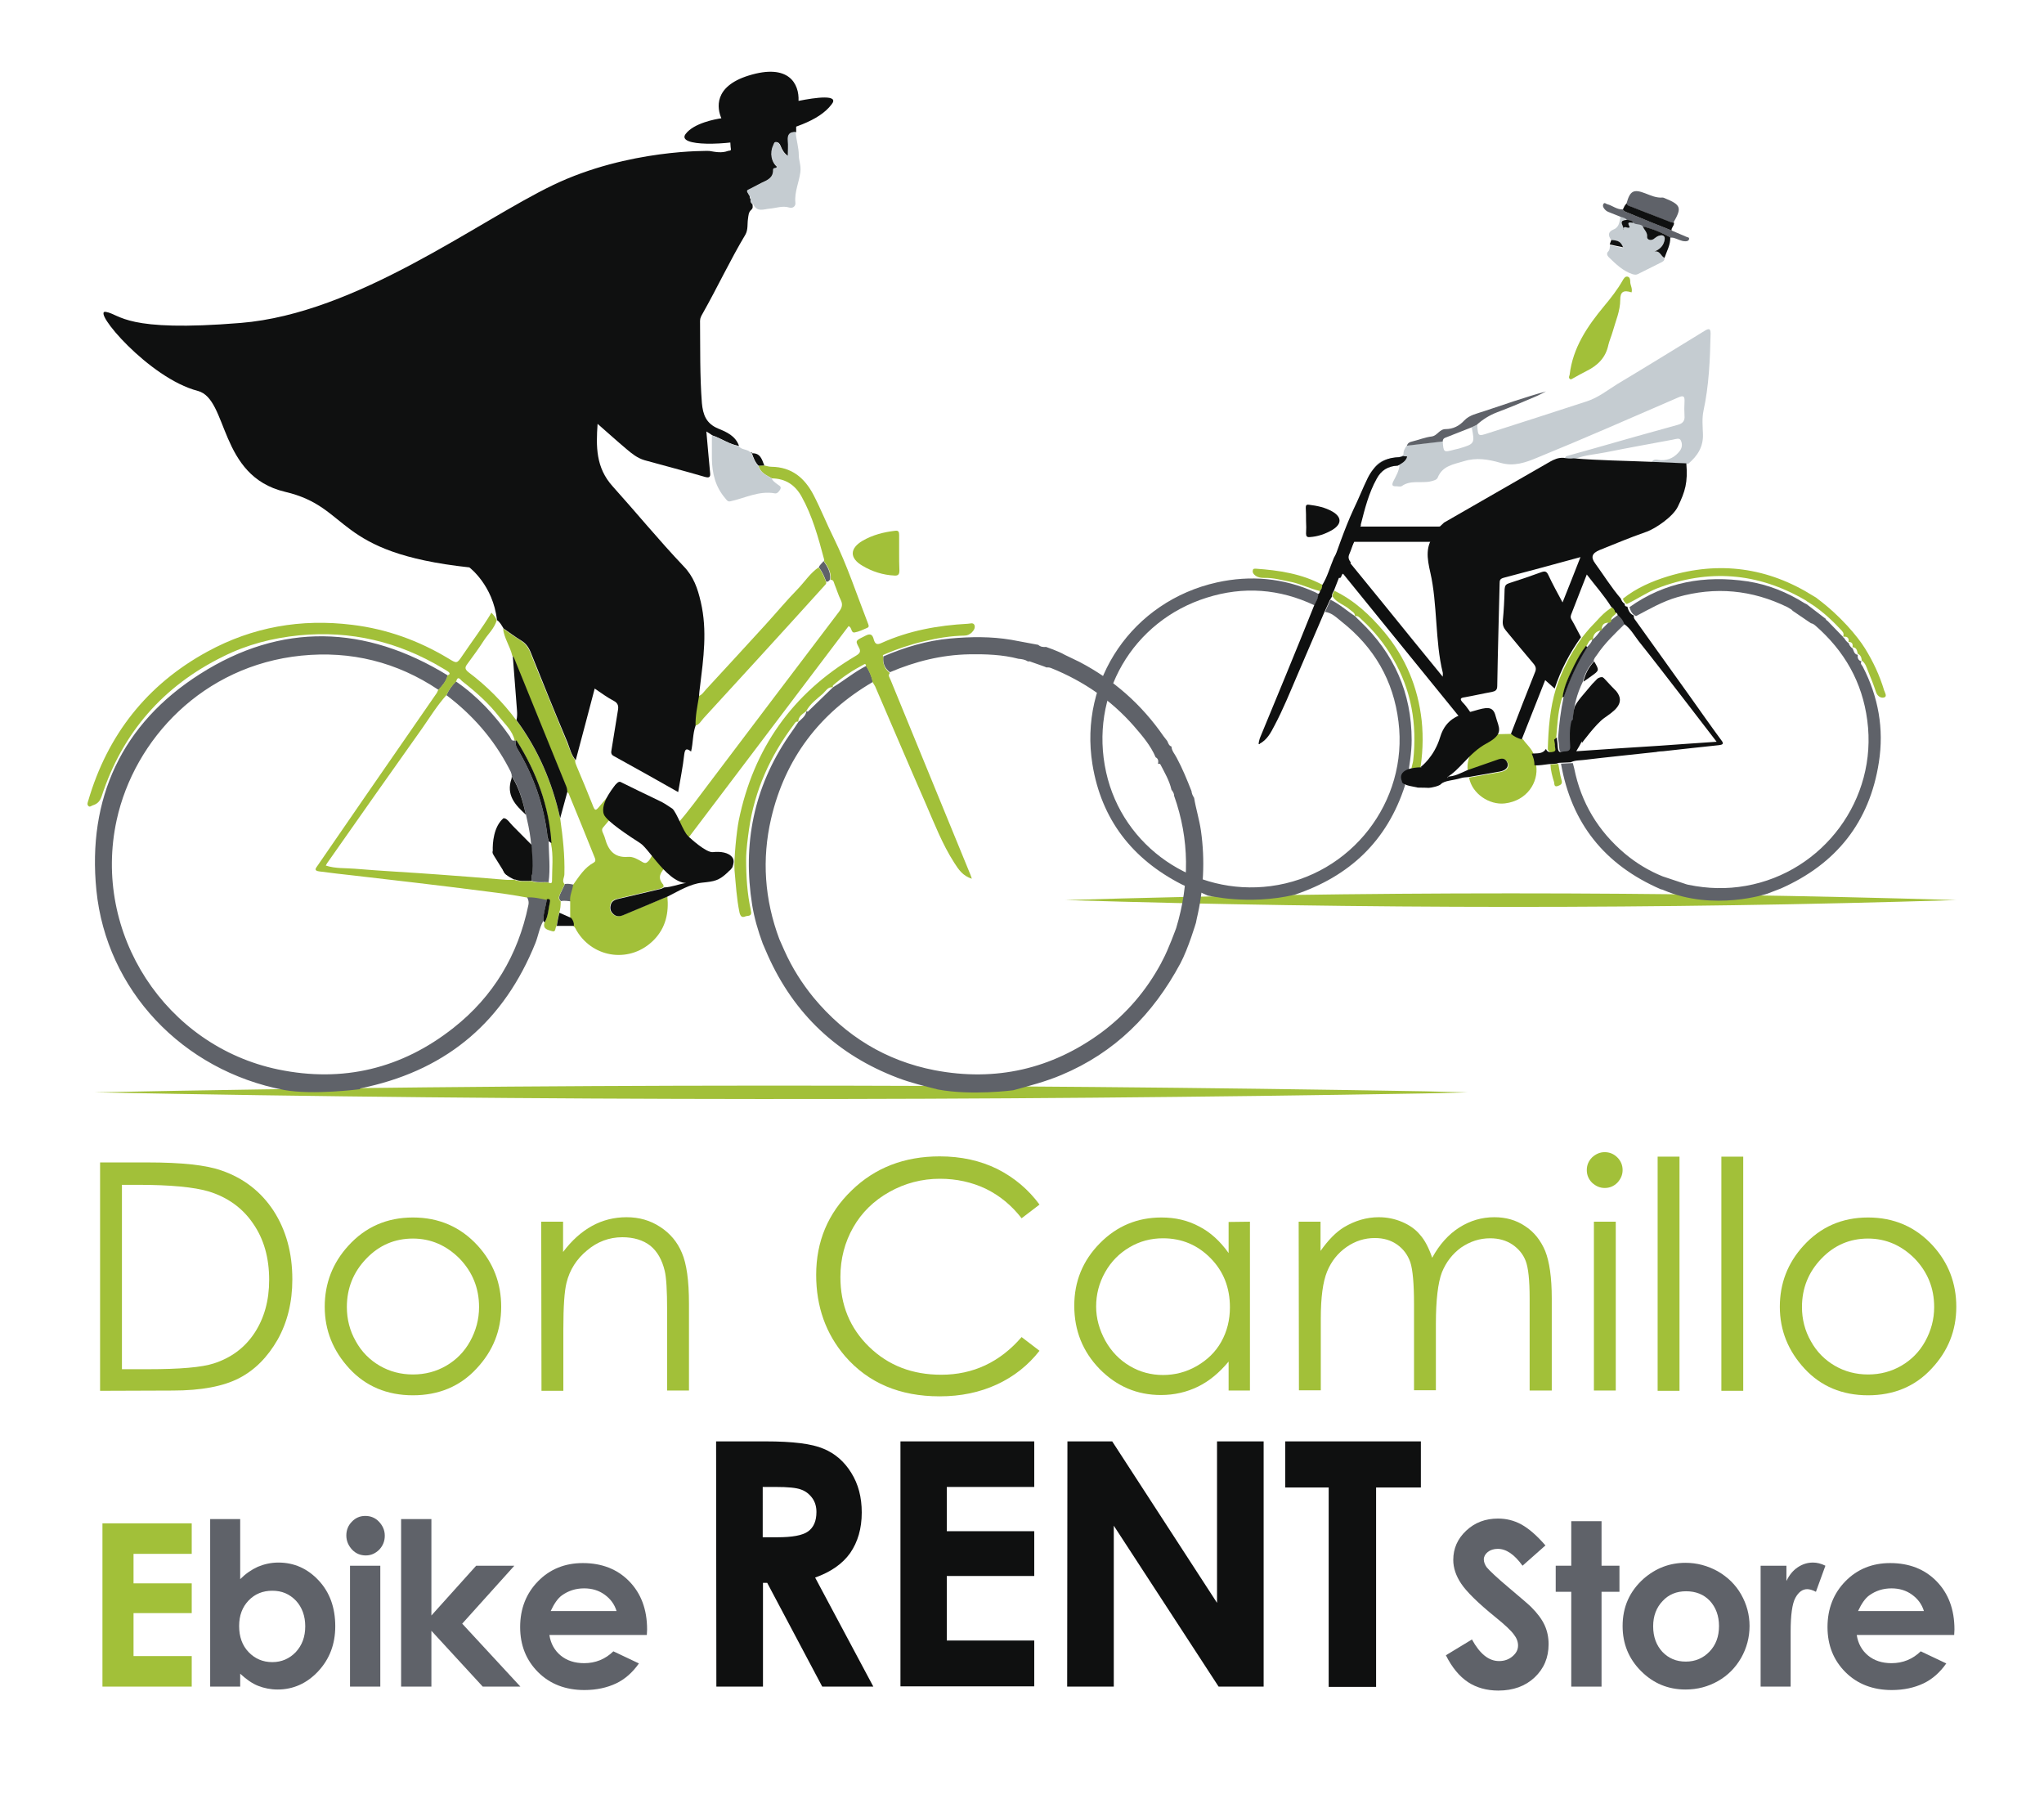 <?xml version="1.0" encoding="utf-8"?>
<!-- Generator: Adobe Illustrator 26.5.2, SVG Export Plug-In . SVG Version: 6.00 Build 0)  -->
<!DOCTYPE svg PUBLIC "-//W3C//DTD SVG 1.1//EN" "http://www.w3.org/Graphics/SVG/1.1/DTD/svg11.dtd">
<svg version="1.1" id="Livello_1" xmlns:x="http://ns.adobe.com/Extensibility/1.0/" xmlns:i="http://ns.adobe.com/AdobeIllustrator/10.0/" xmlns:graph="http://ns.adobe.com/Graphs/1.0/"
	 xmlns="http://www.w3.org/2000/svg" xmlns:xlink="http://www.w3.org/1999/xlink" x="0px" y="0px" viewBox="0 0 776.1 689.9"
	 style="enable-background:new 0 0 776.1 689.9;" xml:space="preserve">
<style type="text/css">
	.st0{fill:#A2C039;}
	.st1{fill:#5F6269;}
	.st2{fill:#0F1010;}
	.st3{fill:#C5CCD1;}
	.st4{fill:#A4ADB4;}
</style>
<g>
	<path class="st0" d="M404.5,341.7c112.3-3.4,226-3.4,338.3,0C630.5,345.2,516.7,345.1,404.5,341.7L404.5,341.7z"/>
</g>
<g>
	<path class="st0" d="M35.9,414.7c167.5-3.4,337.6-3.3,505.1-0.4l16.3,0.4l-16.3,0.4C373.4,418,203.4,418,35.9,414.7L35.9,414.7z"/>
</g>
<g>
	<path class="st1" d="M169.5,263.9c9.9,7.5,17.8,16.5,23.6,27.5c0.5,1,1.2,2,1.2,3.2c2.9,4.4,4.2,9.5,5.4,14.6
		c1.4,6.1,2.6,12.3,2,18.6l0,0c0.1,0,0.2,0.1,0.2,0.1c0,0.1,0,0.2,0,0.3c0.7,2.1-0.2,4.1-0.1,6.2c2.1,0.8,4.4,0.4,6.5,0.5
		c0.7-5.2,0.1-10.4,0-15.6c-0.2-0.6-0.4-1.1-0.4-1.7c-1.4-12-5.3-23.1-11.5-33.4c-0.6-1-0.7-2-0.6-3.1c-0.1,0-0.3,0-0.4,0
		c-1.3,0.4-1.4-0.9-1.8-1.5c-5.7-8.1-12.3-15.3-20.5-20.9C171.6,260.2,170.4,261.9,169.5,263.9z"/>
	<path class="st1" d="M217.9,335.9c-1.1-0.3-2.3-0.5-3.4-0.3c-0.6,1.3-1.2,2.5-1.8,3.8c-0.4,0.9-0.7,1.9,0.3,2.7
		c1.3-0.3,2.6,0,3.9,0.1C216.5,340,217.7,338.1,217.9,335.9z"/>
	<path class="st1" d="M310.9,215.4c1.3,1.6,2.1,3.5,2.8,5.4c0.8,0.2,1.1-0.4,1.5-0.8c0.3-2.7-1-4.9-2.5-7
		C312.2,213.8,311.2,214.4,310.9,215.4z"/>
	<g>
		<path class="st1" d="M306.2,269.9L306.2,269.9C306.2,270,306.2,270,306.2,269.9L306.2,269.9z"/>
		<path class="st1" d="M303.1,274L303.1,274L303.1,274z"/>
		<polygon class="st1" points="316.3,260.9 316.2,260.9 316.2,260.9 		"/>
		<path class="st1" d="M454.1,350.3c0.1-0.5,0.2-1,0.3-1.5c2.6-11,3.2-22.1,1.6-33.4c-0.6-4.2-1.9-8.3-2.6-12.5
			c-0.5-0.8-0.9-1.6-1-2.6c-1.7-4.3-3.4-8.5-5.6-12.6c-0.7-1.4-1.9-2.6-2-4.3c-1-0.3-1.2-1.3-1.6-2.1c-0.5-0.6-0.9-1.2-1.4-1.8
			c-8.3-12-18.9-21.4-31.9-28.2c-1.8-0.9-3.7-1.8-5.6-2.7c-2.4-1.4-7.1-3-7.1-3c-1.1,0.1-2.1,0-3-0.8c-3.4-0.6-6.8-1.3-10.2-1.9
			c-7.7-1.3-15.4-1.2-23.2-0.5c-8.9,0.8-17.2,3.3-25.4,6.8c-0.3,2.5,0.5,4.5,2.5,6c9.6-4.1,19.6-6.6,30.1-6.8
			c6.3-0.1,12.6,0.1,18.7,1.7c1.3,0.1,2.5,0.3,3.6,1c0.3,0,0.8-0.1,1,0.1c0.2,0.1,6.1,2.1,6.1,2.2c0.6-0.1,1.2,0,1.9,0.3
			c12.1,4.9,22.6,12.1,31.2,21.9c3.2,3.7,6.4,7.4,8.3,11.9c1,0.5,1.1,1.4,0.9,2.5c0.3,0,0.7-0.2,0.9,0.2c1.6,3.1,3.4,6.1,4.2,9.6
			c0.5,0.7,1,1.3,1,2.3c5.9,16.6,5.9,33.3,0.8,50.2c0,0-3,8.3-5.2,12.3c-0.2,0.3-0.3,0.6-0.5,1c-5.6,10.4-13.1,19.2-22.6,26.3
			c-19,14-40.3,18.8-63.4,14.4c-18.6-3.6-33.9-13-46-27.6c-4.4-5.4-8.1-11.2-11.1-17.9l-1.9-4.3c-5.6-15-6.7-30.3-3.1-45.8
			c5.3-22.7,18.4-40,38.6-51.8c-0.4-2.2-1.3-4.2-2.5-6.1c-4.5,2.3-8.3,5.5-12.6,8.1c-3.2,3.1-6.3,6.1-9.5,9.2
			c-0.1,0.1-0.4,0-0.6-0.1c-0.3,1.9-1.8,2.9-3,4c-1.2,1.8-2.4,3.6-3.7,5.4c-13.3,19.5-17.6,41-13.9,64.2c0.8,4.9,2.2,9.7,4,14.6
			l1.9,4.4c10,22.4,26.5,37.9,49.4,46.6c5,1.9,10.1,3.1,15.2,4.4c12.7,2.4,28.6,0.3,28.6,0.3c6.2-1.7,12.4-3.3,18.3-5.8
			c20.3-8.5,34.8-23,45.2-42.4C451.2,360.1,454.1,350.3,454.1,350.3z M136.6,413.5c0.1-0.2,0.2-0.3,0.2-0.3c0.9-0.2,1.8-0.4,2.7-0.6
			c30.9-7,52-25.3,63.8-54.6c1.1-2.8,1.5-5.8,3-8.4c-0.1-2.8,1.1-5.5,1.3-8.3c-2.5-0.5-5-1.1-7.6-0.9c0.6,1,0.9,2,0.6,3.3
			c-3.9,18.9-13.3,34.6-28.4,46.5c-19.6,15.5-42,20.9-66.6,15.8c-42.7-8.9-70.7-51.6-61.3-94.7c6.7-30.6,32.7-58.6,70.1-62.4
			c18.8-1.9,36.3,2.4,52.1,13c1.5-1.6,3-3.3,3.5-5.5c-31.3-19.2-63.2-20.2-94.1-0.5c-29.6,18.8-42.8,47.2-39.3,82.1
			c3.8,37.7,32.5,68.4,71.3,75.8C118.9,415.8,136.6,413.5,136.6,413.5z"/>
	</g>
</g>
<g>
	<path class="st0" d="M185.3,338.5c-9.2-1.2-18.4-2.3-27.6-3.4c-7.7-0.9-15.5-1.8-23.2-2.7c-4.5-0.5-9-1-13.4-1.6
		c-2.1-0.3-1.1-1.3-0.5-2.2c5.9-8.6,11.8-17.1,17.7-25.7c9.2-13.3,18.4-26.6,27.6-39.9c0.2-0.3,0.3-0.8,0.5-1.1
		c1.5-1.6,3-3.3,3.5-5.5c0.8-0.3,1.2-0.7,0.3-1.4c-0.7-0.5-1.4-0.9-2.1-1.3c-16.8-10.1-34.9-14.4-54.5-12.5c-10.1,1-19.8,3.5-28.8,8
		c-22.8,11.2-38.3,28.9-46.2,53.1c-0.6,1.8-1.6,2.9-3.3,3.4c-0.6,0.2-1.3,0.9-1.8,0.2c-0.5-0.5-0.2-1.3,0-1.9
		c7.3-25,22.3-44.1,45.2-56.6c17.2-9.4,35.6-12.6,55-10.2c13.2,1.6,25.3,6,36.6,12.8c3.1,1.9,3.2,2,5.2-1
		c3.7-5.5,7.7-10.7,11.1-16.4c0.8,0.9,1.6,1.7,2,2.9c-0.9,3.1-3.3,5.2-4.9,7.7c-1.9,3-4.1,5.9-6.2,8.8c-1,1.3-1.1,2,0.4,3.2
		c6.9,5.2,13,11.3,18.2,18.3c8.3,11.2,13.6,23.7,16.6,37.2c1,7,1.8,14,1.6,21.2c0,1.2-1.1,2.6,0.1,3.8c-0.6,1.3-1.2,2.5-1.8,3.8
		c-0.4,0.9-0.7,1.9,0.3,2.7c0,1.5-0.1,3-0.6,4.4c-0.3,1.7-0.7,3.3-1,5c-0.6,0.6-0.1,2.4-1.7,1.9c-1.5-0.5-3.5-0.7-2.9-3.1
		c1.4-2.4,1.4-5.1,2-7.7c0.2-1-0.2-1.4-1.2-1.1c-2.5-0.5-5-1.1-7.6-0.9C195.1,339.8,190.2,339.1,185.3,338.5z M196.2,281.3
		c-0.1-0.1-0.3-0.1-0.4-0.2c-0.1,0-0.3,0-0.4,0c-0.8-3.7-3.6-6.1-5.8-8.9c-4-5.2-8.9-9.5-14-13.5c-0.7-0.5-1.7-2.5-2.4,0
		c-1.5,1.5-2.8,3.2-3.7,5.2c-3.5,3.9-6.2,8.3-9.2,12.6c-12.1,17-24.1,34.1-36.1,51.2c-0.2,0.3-0.3,0.6-0.5,0.9
		c3.7,1.2,7.4,0.9,11,1.2c10.6,0.9,21.2,1.4,31.8,2.2c8.5,0.6,17,1.3,25.5,2c1.1,0.1,2.2,0,3.3,0c2.1,0.8,4.3,0.5,6.4,0.5
		c2.1,0.8,4.4,0.4,6.5,0.5c0.7,0.4,1.4,0.5,1.4-0.5c0-4.8,0.6-9.6-0.4-14.3C208.5,306,203.7,293.2,196.2,281.3z"/>
	<path class="st0" d="M260,319.9c19.7-26.1,42.6-56.2,62.2-82.2c1.4,0.5,0.8,2.6,2.3,2.4c1.7-0.3,3.3-1.1,4.9-1.8
		c0.8-0.4,0.3-1.2,0.1-1.8c-4.2-10.8-7.8-21.8-12.9-32.2c-2.7-5.4-4.9-11-7.7-16.4c-3.4-6.5-8.3-10.6-16-10.7
		c-0.9,0-1.8-0.3-2.7-0.5c-0.7,0-1.5,0.1-2.2,0.1c0.7,2.7,3,3.6,5.1,4.8c5.1,0.1,8.7,2.4,11.2,6.8c4.2,7.5,6.4,15.7,8.6,23.9
		c0.1,0.2,0,0.5,0,0.8c1.5,2.1,2.8,4.3,2.5,7c1.2,0,1.2,1.1,1.5,1.8c0.8,1.9,1.4,4,2.3,5.8c0.9,1.8,0.5,3-0.6,4.5
		C302,254,285.5,275.9,269,297.7c-3.5,4.6-7.8,10.6-11.7,14.9C255.3,319.1,255.1,323.3,260,319.9z"/>
	<path class="st0" d="M341.4,209.9c0-2.3,0-4.5,0-6.8c0-1.1-0.2-1.8-1.5-1.6c-4.4,0.5-8.6,1.6-12.4,3.8c-4.9,2.9-5,6.6,0,9.5
		c3.7,2.2,7.8,3.5,12.1,3.7c1.4,0.1,1.9-0.4,1.9-1.9C341.4,214.4,341.4,212.2,341.4,209.9z"/>
	<path class="st0" d="M233.4,300.6c-2.5,1.1-3.8,3.3-5.5,5.2c-1.8,2.2-2,2.2-3-0.5c-1.9-4.8-3.9-9.6-5.9-14.3
		c-0.3-0.8-0.7-1.5-0.6-2.4c-1.6-2-2.1-4.4-3.1-6.7c-4.7-11.5-9.5-23-14.1-34.5c-0.8-1.9-1.9-3.2-3.6-4.3c-2.3-1.4-4.4-3-6.6-4.5
		c0.4,3.7,2.7,6.8,3.5,10.3c0.2,0.3,0.4,0.5,0.5,0.8c6.6,16.2,13.2,32.5,19.8,48.7c0.3,0.7,0.4,1.4,0.4,2.2c0.3,0.2,0.6,0.4,0.7,0.6
		c3.4,8.2,6.7,16.4,10,24.6c0.3,0.8,0.2,1.3-0.5,1.7c-3.5,1.9-5.5,5.2-7.8,8.4c-0.2,2.1-1.4,4.1-1.1,6.3c0,2.1,0,4.2,0,6.2
		c0.6,0.9,1.1,1.9,1,3c0.8,0.4,1.1,1.3,1.5,2c6.4,10.6,20.6,12.3,29.3,3.4c4.5-4.6,5.7-10.3,5.1-16.5c-5.6,2.4-11.2,4.7-16.9,7.1
		c-1.6,0.7-3,0.6-4.1-0.7c-1-1-1-2.3-0.6-3.5c0.5-1.6,2-1.9,3.4-2.2c5.1-1.2,10.2-2.4,15.3-3.6c0.5-0.1,0.9-0.4,1.4-0.6
		c0-0.3,0.1-0.8-0.1-1c-2.4-2.7-0.9-4.7,1-6.8c0.4-0.4,0.8-0.9,1.1-1.3c-1.3-1.6-2.3-3.4-4.1-4.5c-2.1,0.3-2.4,2.4-3.5,3.6
		c-0.8,0.8-1.2,1.1-2.3,0.5c-1.7-1-3.6-2.2-5.6-2c-5.3,0.4-7.5-2.7-8.7-7.1c-0.2-0.8-0.6-1.5-0.9-2.3c-0.3-0.7-0.3-1.3,0.3-1.9
		c1.8-2,3.3-4.4,5.7-5.9C232.8,306,231.5,303.7,233.4,300.6z"/>
	<path class="st0" d="M263.9,275.5c1.6-0.3,2.3-1.8,3.3-2.9c6.9-7.5,13.8-15.1,20.7-22.6c8.4-9.2,16.7-18.3,25-27.5
		c0.4-0.5,1.1-0.9,0.7-1.7c-0.7-1.9-1.5-3.8-2.8-5.4c-3.2,2.2-5.2,5.4-7.8,8.1c-4.3,4.4-8.2,9.1-12.3,13.6
		c-7.5,8.2-15.1,16.5-22.6,24.6c-0.9,1-1.6,2.2-3,2.6C264.6,268.1,263.8,271.7,263.9,275.5z"/>
	<g>
		<path class="st0" d="M303.1,274L303.1,274L303.1,274z"/>
		<path class="st0" d="M306.2,270C306.2,269.9,306.2,269.9,306.2,270C306.2,269.9,306.2,269.9,306.2,270
			C306.2,269.9,306.2,270,306.2,270z"/>
		<path class="st0" d="M280.5,311.5c5.6-27.4,20.4-48.3,44.4-62.5c1.7-1,2.1-1.7,1.1-3.4c-1.3-2.5-1.1-2.4,2.7-4.3
			c2.1-1.1,2.7,0,3.1,1.6c0.5,1.6,1.2,2,2.9,1.2c10.4-4.7,21.5-6.7,32.8-7.3c0.8,0,2-0.6,2.5,0.5c0.4,1.1-0.3,2.1-1.1,2.9
			c-0.8,0.7-1.7,1.1-2.7,1.1c-5.1,0.1-10.1,0.9-15.1,2.1c-5.2,1.2-10.3,2.9-15.2,5c-0.8,0.3-0.8,0.4-0.5,1.1c-0.3,2.5,0.5,4.5,2.5,6
			c-0.9,0.9-0.1,1.7,0.2,2.5c10.1,24.6,20.2,49.3,30.3,73.9c0.2,0.4,0.3,0.9,0.6,1.7c-3.5-1.1-5.1-3.6-6.7-6.1
			c-4.5-7-7.5-14.8-10.8-22.4c-6.5-14.8-12.8-29.7-19.2-44.5c-0.3-0.6-0.7-1.1-1-1.7c-0.4-2.2-1.3-4.2-2.5-6.1
			c0-0.5-0.2-0.9-0.7-0.6c-4.2,2.2-8.2,4.8-11.8,8c-0.1,0.1-0.1,0.5-0.1,0.7c-1.9-0.2-2.7,1.5-3.8,2.5c-2.3,2-4.8,3.8-6.3,6.6
			c-1.4,1.1-3,2-3,4c-1-0.3-1.3,0.6-1.7,1.1c-8.9,11.8-14.9,25-17,39.7c-0.4,2.9-1.1,7.9-1.1,11.4l0,0c0,6.5,0.4,13,1.8,19.4
			c0.6,2.5-1.1,1.9-2.1,2.3c-1.2,0.5-1.8,0.1-2.2-1.4c-1.1-5.3-1.4-10.7-1.9-16.1C278.6,326.2,279.7,315.5,280.5,311.5z"/>
		<polygon class="st0" points="316.2,260.9 316.2,260.9 316.3,260.9 		"/>
	</g>
</g>
<g>
	<path class="st2" d="M276.5,51.6c1.1,1.6,0.7,3.2,1,4.8c0.2,1-0.6,0.7-1.1,0.9c-2.4,0.9-4.7,0.4-7.1,0c0,0-30.7-0.8-59.4,13
		S135.6,119,91.4,122.6c-44,3.6-45.5-3.2-51.2-4.2s16.3,25.2,34.9,30c11.7,3.1,7.8,32.3,33.1,38.3c25.3,5.9,18.1,23.1,70,28.7
		c0,0,9,6.7,10.5,20c1.2,0.8,1.8,2.1,2.5,3.2c2.2,1.5,4.3,3.1,6.6,4.5c1.7,1,2.8,2.4,3.6,4.3c4.6,11.5,9.3,23.1,14.1,34.5
		c0.9,2.3,1.4,4.7,3.1,6.7c2.4-9,4.8-18,7.2-27.2c2.5,1.7,4.8,3.4,7.3,4.7c1.7,0.9,1.8,2.2,1.5,3.7c-0.8,4.9-1.6,9.8-2.4,14.8
		c-0.2,1-0.3,1.9,1,2.5c8,4.4,16,8.9,24.3,13.6c0.8-4.9,1.8-9.6,2.3-14.3c0.3-2.2,0.9-2.4,2.6-1.1c0.8-3.4,0.6-6.7,1.7-9.8
		c-0.1-3.8,0.7-7.4,1.3-11.1c0.1-1.3,0.2-2.5,0.4-3.8c1.3-10.7,2.8-21.2,0.3-32c-1.2-5.2-2.7-9.7-6.6-13.7
		c-9.3-9.8-17.9-20.3-26.9-30.3c-6.4-7.1-6.3-15.1-5.7-23.7c3.8,3.3,7.3,6.5,11,9.6c2,1.7,4.1,3.4,6.8,4.2
		c7.6,2.1,15.3,4.1,22.8,6.3c2,0.6,2.3,0,2.1-1.7c-0.5-5-0.9-10.1-1.4-15.5c1,0.6,1.6,1,2.3,1.5c3.4,1.1,6.4,3.4,10.1,4
		c-1.3-3.8-4.7-5.3-7.9-6.6c-4.6-1.9-5.8-5.3-6.2-9.7c-0.8-10.4-0.6-20.8-0.7-31.2c0-1.1,0.5-1.9,1-2.8c5.6-9.9,10.4-20.2,16.2-29.9
		c1.1-1.9,0.7-4.1,1-6c0.2-1.4,0.2-2.5,1.2-3.4c0.8-0.7,0.6-1.4,0.5-2.2c-0.5-0.5-0.8-1-0.5-1.7c-0.6-0.4-0.5-1-0.6-1.6
		c-1.1-1.8-1-1.8,0.5-2.5c1.4-0.7,2.8-1.5,4.2-2.2c2.2-1,4.5-1.9,4.4-4.9c0-1.1,1.5-0.3,1.4-1.3c-2.1-1.7-2.7-5.1-1.4-7.9
		c0.3-0.6,0.3-1.4,1.1-1.4s1.3,0.6,1.6,1.4c0.6,1.5,1.3,2.8,2.9,3.9c0-2.1,0.1-3.9,0-5.7c-0.2-2.3,0.6-3.5,3-3.4v-6.9"/>
	<path class="st2" d="M285.5,172.1c0.6,1.7,1.2,3.4,2.5,4.7c0.7,0,1.5-0.1,2.2-0.1C289.3,174.4,288.7,171.9,285.5,172.1z"/>
	<path class="st2" d="M285,171.8c0.2,0.1,0.3,0.3,0.5,0.4C285.7,171.6,285.2,171.8,285,171.8z"/>
	<path class="st2" d="M206.3,349.6c0.2,0.2,0.3,0.4,0.5,0.6c1.4-2.4,1.4-5.1,2-7.7c0.2-1-0.2-1.4-1.2-1.1
		C207.3,344.1,206.2,346.8,206.3,349.6z"/>
	<path class="st2" d="M194.7,249c0.5,6.9,1.1,13.8,1.6,20.7c0.1,1.3,0.1,2.5-0.2,3.7c8.3,11.2,13.6,23.7,16.6,37.2
		c0.9-3.3,1.8-6.6,2.7-9.9c0-0.7-0.1-1.5-0.4-2.2c-6.6-16.2-13.2-32.5-19.8-48.7C195.1,249.5,194.8,249.3,194.7,249z"/>
	<path class="st2" d="M201.8,334.4c-0.1-2.1,0.8-4.1,0.1-6.2c0-0.1,0.1-1.8,0-1.9l0,0c-3.2-4.4-4.4-8-7.3-12.5c-0.6-1-1.9-3-3.3-3.2
		c0,0,0,0-0.1,0c-3.8,3.2-4.2,9.5-4.1,12.4c-0.3,0.8,0.2,1.4,0.6,2.1c1.1,1.8,2.2,3.5,3.3,5.3c0.6,1,1,2.3,2.8,1.8
		c0.9-0.2,1.2,0.9,1.6,1.6C197.4,334.7,199.6,334.4,201.8,334.4z"/>
	<path class="st2" d="M195.8,281.1c-0.1,1.1,0,2.1,0.6,3.1c6.2,10.3,10.1,21.4,11.5,33.4c0.1,0.6,0.3,1.1,0.4,1.7
		c0.4,0.3,0.7,0.6,1.1,0.8c-0.9-14.1-5.7-27-13.2-38.9C196.1,281.1,195.9,281.1,195.8,281.1z"/>
	<path class="st2" d="M211.4,351.5c2.2,0,4.3,0,6.5,0c0.1-1.2-0.3-2.1-1-3c-1.5-0.7-3-1.3-4.5-2C212,348.1,211.7,349.8,211.4,351.5z
		"/>
	<path class="st2" d="M199.7,309.3c-1.2-5.1-2.5-10.1-5.4-14.6c0,0.3,0,0.7-0.1,1C192.1,301.8,195.6,305.6,199.7,309.3z"/>
	<path class="st2" d="M235.5,341.1c5.1-1.2,10.2-2.4,15.3-3.6c0.5-0.1,0.9-0.4,1.4-0.6c2.8-0.1,5.3-1.2,8.3-1.7
		c-2.2-2.6-4.3-4.9-6.3-7.3c-1.3-1.6-2.3-3.4-4.1-4.5c-1.8-3.2-4.8-4.3-7-7.2c-3.9,1.1-6.5-2.5-8.7-3.9c-0.7-0.4-1.1-1.2-1.6-1.8
		c-2.3-2.1-3.6-4.5-1.7-7.6c0.8-1.7,2.9-6.9,4.6-6c4.6,2.3,9.4,4.6,14,6.8c2.8,1.3,3.1,1.7,5.6,3.3c1.7,1.5,4.2,8.9,5.9,10.3
		c0.2,0.3,0.4,0.5,0.7,0.7c0,0,6.2,5.8,8.8,5.5s6.1,0,7.5,2.2c0.7,1.1,0.2,2.6,0,3.2c0,0.1,0,0.2-0.1,0.3c-0.2,0.4-0.5,0.7-0.5,0.7
		c-1.1,1.4,0.1-0.3-1.2,1.2c-3.5,3.3-5.1,3.5-9.9,4c-4.5,0.5-8.7,3.1-12.9,5.2c-5.6,2.4-11.2,4.7-16.9,7.1c-1.6,0.7-3,0.6-4.1-0.7
		c-1-1-1-2.3-0.6-3.5C232.6,341.7,234.1,341.4,235.5,341.1z"/>
</g>
<path class="st3" d="M293,181.6c-2-1.2-4.4-2.1-5.1-4.8c-1.3-1.3-2-3-2.5-4.7l0.1,0.1c-0.2-0.1-0.3-0.3-0.5-0.4
	c-1.2-1.4-3.5-0.9-4.6-2.5c-3.6-0.6-6.6-2.9-10.1-4c0,2.9,0,5.9,0,8.8c0.1,5.6,1.3,10.7,5.1,15.1c0.5,0.6,0.9,1.4,2,1.1
	c5.5-1.2,10.8-4.1,16.8-3c0.9,0.2,1.7-0.8,2.1-1.6c0.5-1.1-0.6-1.4-1.2-1.9C294.2,183.1,293.4,182.6,293,181.6z"/>
<path class="st3" d="M302.1,50.1c-2.4-0.1-3.2,1-3,3.4c0.2,1.8,0,3.6,0,5.7c-1.6-1.1-2.4-2.5-2.9-3.9c-0.3-0.8-0.8-1.4-1.6-1.4
	s-0.8,0.9-1.1,1.4c-1.3,2.8-0.6,6.2,1.4,7.9c0.1,1-1.4,0.1-1.4,1.3c0.1,3-2.2,3.9-4.4,4.9c-1.4,0.7-2.8,1.5-4.2,2.2
	c-1.6,0.7-1.6,0.7-0.5,2.5c0.4,0.4,0.6,1,0.6,1.6c-0.2,0.7,0.1,1.2,0.5,1.7c0.2,0,0.4,0,0.5,0.1c1.4,3.2,4,1.9,6.3,1.7
	c2.5-0.2,4.8-1.2,7.4-0.4c1.4,0.4,2.5-0.6,2.3-1.9c-0.4-4,1.4-7.7,1.9-11.6c0.3-2.5-0.6-4.4-0.6-6.3
	C303.3,55.9,302.3,53.1,302.1,50.1z"/>
<path class="st3" d="M641,176.1c-4.6-0.2-9.3-0.4-13.9-0.6c0.8-1.6,2.4-0.8,3.5-0.8c3.1,0.1,5.4-1.2,7.2-3.5c1-1.3,1-2.8,0.4-4
	c-0.5-1.1-1.9-0.5-3-0.3c-8.5,1.6-17,3.1-25.4,4.8c-3.9,0.8-8,1-11.7,2.5c-1.3,0.2-2.6,0-3.9-0.2c0.1-0.5,0.3-0.7,0.8-0.9
	c3.6-1,7.2-2,10.7-3c10.4-3,20.8-5.9,31.3-8.8c1.9-0.5,2.8-1.5,2.6-3.5c-0.1-1.7-0.1-3.5,0-5.2c0.1-2-0.2-2.7-2.4-1.7
	c-17.8,7.7-35.5,15.5-53.4,22.8c-4.5,1.9-9,3.5-14.1,2c-4.5-1.3-9.1-2.1-13.9-0.6c-3.9,1.2-8.1,1.7-9.9,6.2
	c-0.4,0.9-1.4,1.1-2.5,1.4c-3.6,0.9-7.7-0.6-11.1,1.8c-0.5,0.4-1.5,0.1-2.2,0.1c-1.5,0.1-1.7-0.5-1.1-1.8c1-2,2.2-3.9,2.4-6.2
	c0.7-1.3,2.3-2.2,1.5-4c-0.1-1.4,0.5-2.4,1.3-3.5c4.5-0.5,9.1-1.1,13.6-1.6c0.3,4.3,0.3,4.3,4.4,3.2c0.6-0.2,1.1-0.2,1.7-0.4
	c6.1-1.8,6.1-1.9,4.9-8.1c0.7-0.3,1.4-0.7,2.1-1c0,0.1,0,0.2,0,0.2c0.3,4.3,0.3,4.3,4.3,3c12.5-4,25-8,37.5-12.1
	c4.2-1.4,7.7-4.2,11.4-6.5c11.2-6.7,22.2-13.5,33.3-20.3c1.7-1,2.1-0.6,2.1,1.2c-0.2,9.8-0.6,19.6-2.7,29.3
	c-0.6,2.9-0.3,5.8-0.2,8.7C646.8,169.7,644.5,173.1,641,176.1z"/>
<path class="st0" d="M619.5,111c-3.1-1-4.3-0.2-4.3,2.8c0,4.3-1.8,8.2-2.9,12.2c-0.5,1.7-1.2,3.3-1.6,4.9c-1,4.9-4.1,7.9-8.4,10
	c-1.6,0.8-3.2,1.7-4.8,2.6c-0.5,0.2-1,0.8-1.5,0.3s-0.1-1.1,0-1.6c1.2-10.2,6.7-18.3,13-25.9c2.6-3.1,5.1-6.3,7.1-9.8
	c0.4-0.7,0.9-1.6,1.8-1.5c1.1,0.2,1.1,1.4,1.1,2.2C619.1,108.4,619.9,109.6,619.5,111z"/>
<path class="st3" d="M611.8,91.1c-1.3-1.7-1.3-3.1,0.9-4s2.2-3,2.6-4.9c0.8,0.3,1.8,0.4,2.4,1.2c-3.9,0-0.6,2.5-1.4,3.8
	c0.1-1.4,0.8-1.1,1.6-0.9c0.3,0.1,1.1,0.1,0.8-0.4c-1.3-2.4,0.9-1.2,1.5-1.5c1.1,0.9,2.8,0.1,3.7,1.5c0.5,1.3,1.7,2.2,1.5,4
	c-0.1,1,1.2,1.6,2.4,0.9c0.6-0.4,1.2-1,1.8-1.2c0.7-0.3,1.5-0.6,2.1,0s0.4,1.4,0.2,2.1c-0.5,1.8-1.7,2.9-3.7,3.8
	c2.2-0.4,2.4,1.8,3.8,2.4c0.1,1.2-0.8,1.5-1.6,1.9c-2.8,1.4-5.6,2.8-8.4,4.2c-0.7,0.4-1.3,0.3-2.1,0.1c-3.7-1.2-6.4-3.9-9.1-6.5
	c-0.6-0.6-0.9-1.5-0.1-2.2c0.6-0.7,0.5-1.5,0.6-2.3c1.6,0.3,3.3,0.7,5.1,1.1C615.4,91.8,614.6,91.4,611.8,91.1z"/>
<path class="st1" d="M686,229.4c-0.3-0.1-0.5-0.3-0.8-0.4c-6.7-4.2-13.9-7.1-21.7-8.3c-16.2-2.4-31.3,0.2-44.8,9.8
	c0.4,1.4,1,2.7,2.5,3.4c5.1-2.7,10.1-5.6,15.7-7.2c14.4-4.1,28.3-2.8,41.8,3.8c0.5,0.3,1,0.6,1.5,0.9c0.1,0.1,0.2,0.2,0.5,0.5
	l6.9,4.7c0.6,0.1,1.1,0.4,1.7,0.9c11,9.6,17.8,21.4,19.7,36c4,29.9-16.7,57.6-46.1,62.8c-7.3,1.3-14.5,1.1-21.8-0.4
	c-0.3-0.1-0.6-0.1-0.8-0.2l-9-3c-5.2-2.1-10-5-14.3-8.6c-10.2-8.6-16.7-19.4-19.3-32.5c-0.1-0.6-0.4-1.3-0.5-1.9
	c-1.5,0.1-3,0.1-4.5,0.2c4,22.8,16.7,38.5,37.9,47.7c0.3,0.1,0.7,0.1,1,0.3c19.1,8.2,39.4,1.4,39.4,1.4c1.7-0.7,3.5-1.3,5.2-2
	c21-9.3,33.7-25.2,37.2-47.9c2-12.7-0.2-24.9-6.1-36.3c-0.3-0.6-1.1-1.1-0.5-2h0.1c-1.3-0.3-1.7-1.3-1.5-2.5l0,0
	c-1.4-0.2-1.5-1.5-2-2.5l0,0c-0.8-0.4-1.2-1.2-1.5-2l0,0c-0.8-0.4-1.3-1.3-1.8-2h-0.2v-0.2c-2-2.1-4-4.1-6-6.2
	c-0.2-0.2-0.7-0.3-0.6-0.7L686,229.4L686,229.4"/>
<path class="st1" d="M547.8,167.6c-4.5,0.5-9.1,1.1-13.6,1.6c0.3-1,1-1.4,2-1.6c2.5-0.6,4.9-1.6,7.4-1.9c2.2-0.3,2.9-2.8,5.3-2.8
	c2.8,0,5.2-1.2,7.1-3.3c2-2.1,4.9-2.6,7.5-3.5c7.8-2.6,15.5-5.3,23.5-7.5c-1.4,0.7-2.8,1.5-4.3,2.1c-4.7,2-9.4,4-14.2,5.8
	c-2.9,1.1-5.5,2.7-7.8,4.8c-0.7,0.3-1.4,0.7-2.1,1c-3.3,1.3-6.6,2.6-9.9,3.9C548.2,166.4,547.8,166.8,547.8,167.6z"/>
<path class="st1" d="M597.2,273.8c-0.8,3.1-0.7,6.3-0.5,9.5c0.2,2.6-1.8,1.8-3,2.2c-1.4,0.5-1.6-0.6-1.7-1.7
	c-0.1-1.2-0.2-2.4-0.4-3.7c0.4-5.2,1-10.4,2.1-15.5c2.2-6.6,5.1-13,8.9-18.9c0.8-0.9,1.7-1.7,2-2.9l0,0c1.4-0.9,2.2-2.3,3.2-3.5h0.2
	v-0.2c0.9-0.9,1.8-1.8,2.8-2.8c0.4-0.1,0.7-0.3,0.7-0.7c1-0.8,2-1.5,3-2.3c1.1,1,2.1,2,2.5,3.5c-3.8,3.7-7.7,7.4-10.7,11.9
	c-0.5,0.7-1.2,1.4-1.2,2.4c-2.1,2.2-3.4,4.8-4.1,7.7C598.7,263.5,597.4,268.5,597.2,273.8z"/>
<path class="st1" d="M491.5,339.7c20.9-7,35.2-20.4,42-41.6c-0.7-0.3,1-1.1,0.1-1.4c1.2-0.6-0.3-0.6,0.8-1.2
	c0.7-4.8,1.6-9.6,1.6-14.5c0-18-6.7-32.9-19.6-45.2c-0.7-0.6-1.3-1.3-1.9-1.9c-3.1-2-5.9-4.6-9.3-6.2c-0.7,1.5-1.4,3.1-2.1,4.6
	c2.6,0.3,4.4,2.2,6.3,3.7c12.3,9.7,19.7,22.3,21.6,38c3.8,30.3-18,58.4-48.5,62.4c-28.9,3.8-56.2-14.8-62.5-43.2
	c-6.5-29.3,10.1-57.5,38.2-66.3c13.9-4.4,27.6-3.4,40.9,2.9c0.6-1.4,1.6-2.7,1.5-4.3c-0.4-0.2-0.8-0.5-1.3-0.7
	c-12-5.4-24.5-6.5-37.2-3.7c-32,7.1-52.5,37-47.3,69.1c3.4,20.9,15.1,35.9,33.8,45.5c3.2,1.6,6.7,2.7,10,4.3
	C458.7,339.9,473.7,343.8,491.5,339.7z"/>
<path class="st1" d="M617.6,77.2c1.3-4.8,2.7-5.5,7.1-3.8c2.1,0.8,4.2,1.8,6.6,1.6c0.2,0,0.5,0.1,0.7,0.2c6.4,2.6,6.6,3.7,3.4,9.3
	c-0.3,0-0.7,0-1-0.1c-5.4-2.1-10.8-4.2-16.2-6.3C617.9,77.9,617.6,77.7,617.6,77.2z"/>
<path class="st1" d="M617.7,83.5c-0.6-0.8-1.5-0.9-2.4-1.2c-1.5-0.6-3-1.2-4.5-1.8c-0.8-0.3-1.4-0.8-1.9-1.6c-0.3-0.5-0.4-1.1,0-1.6
	s0.9,0.1,1.3,0.2c2,0.5,3.7,2.1,6,2c0.4,0.8,1.3,1,2,1.3c5.5,2.2,11,4.5,16.5,6.7c1.9,0.8,3.7,1.6,5.6,2.4c0.5,0.2,1.3,0.2,1,1
	c-0.2,0.6-0.8,0.7-1.4,0.7c-1.6,0-2.9-0.9-4.4-1.3c-0.4-0.1-0.8-0.1-1.2-0.1c-3.3-1.8-6.7-3.3-10.4-4.1c-0.9-1.3-2.6-0.6-3.7-1.5
	C619.6,83.6,618.6,83.6,617.7,83.5z"/>
<path class="st4" d="M532.9,172.6c0.8,1.8-0.8,2.8-1.5,4c-3,0.1-5.7,1.4-8.2,3c-0.9-0.1-1.3-0.7-1.7-1.4c1.9-3.6,5.4-4,8.8-4.6
	C531.3,173.5,532.2,173.4,532.9,172.6z"/>
<g>
	<path class="st0" d="M502.1,222.2c0.1,0.9-0.3,1.5-0.8,2.2c-4-0.9-7.7-2.9-11.7-3.6c-3.1-0.6-6.2-1.5-9.5-1.4
		c-1.4,0-2.8-0.2-3.9-1.3c-0.4-0.4-0.7-1-0.5-1.6c0.1-0.7,0.7-0.6,1.2-0.6c8.7,0.6,17.3,1.9,25.2,6.1
		C502.1,222,502.1,222.1,502.1,222.2z"/>
	<g>
		<path class="st0" d="M633.3,218.8c19.5-5.9,38-3.4,55.3,7.5c0.5,0.3,1.1,0.6,1.5,1c8.7,6.5,15.2,14.3,18,18.8
			c3.1,5,5.6,10.3,7.3,16c0.3,0.9,1.3,2.4-0.1,2.7c-1.1,0.3-2.5-0.5-3-2.1c-0.9-2.7-1.9-5.3-3-7.9c-0.6-1.5-1-3.1-2.5-4.1h0.1
			c-0.1-1.1-0.4-2-1.5-2.5c-0.3-1.2-0.4-2.4-2-2.5c0.2-1.2-0.1-2-1.5-2c0.2-1.3-0.3-2.1-1.8-2h-0.2v-0.2c0.4-1.2-0.4-1.9-1.1-2.6
			c-1.4-1.5-6.2-6.7-12.2-10.3c-0.2-0.1-0.4-0.2-0.5-0.3l0,0l0,0c-0.2-0.2-0.5-0.4-0.7-0.5c-18.1-10.5-36.8-11.9-56.3-4.4
			c-4,1.6-7.5,4.1-11.4,5.9c-0.8-0.4-1.2-1.2-1.5-2C621.2,223.3,627.1,220.7,633.3,218.8z"/>
		<path class="st0" d="M701.8,243.8L701.8,243.8L701.8,243.8L701.8,243.8z"/>
		<path class="st0" d="M705.3,248.3L705.3,248.3L705.3,248.3L705.3,248.3z"/>
		<path class="st0" d="M703.3,245.8L703.3,245.8L703.3,245.8z"/>
	</g>
	<path class="st0" d="M566.3,278.7c2.6,0,5.3,0,7.9-0.1c1.2,1,2.6,1.7,4.1,2.1c1.3,1.9,3.1,3.3,4,5.5c0.6,1.4,1.1,2.8,1,4.4
		c0.9,6.4-3.5,13.4-11.9,14.4c-5.9,0.7-12.5-3.7-13.6-9.8c4-0.7,7.9-1.4,11.9-2.1c2.2-0.4,3.4-1.7,2.9-3.2c-0.8-2.1-2.3-1.9-4.1-1.2
		c-3.7,1.3-7.4,2.6-11.2,3.9c-0.4-2.8,0.5-5.4,1.6-7.9c2.4-0.6,3.6-2.8,5.4-4.1C565,279.9,565.6,279.2,566.3,278.7z"/>
	<path class="st0" d="M506.7,224.3c7.5,3.6,13.5,9.2,18.8,15.5c8.2,9.8,12.9,21.1,14.3,33.7c0.7,6.6,0.4,13.4-0.8,20
		c-0.8,0.5-1.6,1-2.5,1.1c-1.4-2-0.1-4.1,0.1-6c1.5-13.7-0.7-26.6-7.7-38.6c-3.2-5.6-7.2-10.5-11.9-14.8c-0.7-0.6-1.3-1.6-2.5-1.3
		c0-1.4-1.2-1.7-2-2.5c-2-1.8-4.9-2.5-6.5-4.9C505.8,225.6,506.3,225,506.7,224.3z"/>
	<path class="st0" d="M608.2,239.1v0.2H608c-2,0.3-3.1,1.5-3.2,3.5l0,0c-1.6,0-1.7,1.6-2.5,2.5c-1.8,2.3-3.2,4.8-4.5,7.4
		c-1.9,3.8-3.8,7.6-4.4,12c-0.4,0.3-0.5,0.8-0.6,1.3c-1.4,4.9-1.5,10-2,15c0.1,0.8,0.4,1.6,0.3,2.4c0,0.8,0.7,1.9-0.6,2.2
		c-1.1,0.3-2.3,0.3-2.8-1.1c0.2-7.8,0.8-15.6,3.1-23.1c2.3-7,5.7-13.5,10-19.5c0.9-1.1,1.8-2.3,2.8-3.4c2.8-2.8,5.2-6.1,8.8-8.1
		c0.7,0.4,1.3,1,1.4,1.9c-0.2,1.4-2.4,1.6-2,3.4c-0.1,0.4-0.3,0.6-0.7,0.7C609,236.3,608.1,237.2,608.2,239.1z"/>
	<path class="st0" d="M588.7,290.2c1-0.1,2-0.1,3-0.2c0.4,2,0.6,4.1,1.2,6.1c0.5,1.6-0.4,1.9-1.4,2.3c-1.4,0.5-1.3-0.7-1.4-1.4
		C589.4,294.8,588.8,292.5,588.7,290.2z"/>
</g>
<path class="st2" d="M634.7,87.5c-5.5-2.2-11-4.4-16.5-6.7c-0.7-0.3-1.6-0.5-2-1.3c0.4-0.8,0.7-1.7,1.5-2.3c0,0.5,0.3,0.7,0.7,0.9
	c5.4,2.1,10.8,4.2,16.2,6.3c0.3,0.1,0.7,0.1,1,0.1C635.8,85.7,634.5,86.4,634.7,87.5z"/>
<path class="st2" d="M623.8,86c3.7,0.8,7.1,2.3,10.4,4.1c0.1,2.8-1.3,5.2-2.2,7.8c-1.4-0.6-1.6-2.8-3.8-2.4c1.9-0.8,3.2-2,3.7-3.8
	c0.2-0.7,0.4-1.6-0.2-2.1c-0.6-0.5-1.5-0.2-2.1,0c-0.7,0.3-1.2,0.8-1.8,1.2c-1.2,0.7-2.5,0.1-2.4-0.9
	C625.6,88.2,624.3,87.3,623.8,86z"/>
<path class="st2" d="M611.8,91.1c2.8,0.2,3.6,0.7,4.5,2.8c-1.8-0.4-3.4-0.7-5.1-1.1C611.4,92.3,611.6,91.7,611.8,91.1z"/>
<g>
	<path class="st2" d="M546.7,199.9l-33.9,1.2l-6.3,10.6c-1.6,3.8-2.5,7.3-4.5,10.5c0.1,0.9-0.3,1.5-0.8,2.2
		c-0.1,0.5-0.2,0.9-0.7,1.1c0.1,1.6-0.9,2.9-1.5,4.3c-3.6,8.9-7.1,17.7-10.8,26.6c-3.2,7.8-6.5,15.7-9.7,23.5
		c-0.3,0.7-0.4,1.4-0.6,2.1c0.1,0.1,0.2,0.2,0.3,0.4c2.9-1.5,4.3-4.2,5.7-6.9c3.3-6.2,5.9-12.7,8.7-19.2c3.5-8,6.8-16,10.3-24
		c0.7-1.5,1.4-3.1,2.1-4.6c0.3-0.4,0.5-0.9,0.8-1.3c-0.2-0.9,0.4-1.5,0.7-2.2c0.9-2.3,1.8-4.6,2.8-7.2
		c15.8,19.4,31.3,38.6,46.8,57.6c-4.5,4.2-7.9,9.2-11.9,13.8c-1.6,1.9-2.6,4.5-5.5,5c-0.4,0.2-1.2-0.1-2.1,0c-1.1,0-1.3,0.2-2.1,0.3
		c-1.1,0.6-1.6,0.8-2.2,3.1c0.4,1.5,5.3,1.9,6,2.2c3.5,0,2.9,0.1,4.2,0.1c0.9,0,4-0.7,4.6-1.4c1.3-1.4,4.7-1.4,7.6-2.3
		c0.9-0.3,1.9-0.3,2.9-0.4c4-0.7,7.9-1.4,11.9-2.1c2.2-0.4,3.4-1.7,2.9-3.2c-0.8-2.1-2.3-1.9-4.1-1.2c-3.7,1.3-7.4,2.6-11.2,3.9
		c-2.5,1.1-4.9,2.5-7.8,2.4l0,0c2.8-2.9,4.7-6.5,6.8-10c0.8-1.3,1.5,0.5,2.5-0.3c2.4-0.6,3.6-2.8,5.4-4.1c0.7-0.5,1.3-1.2,2-1.8
		c0.3-2.4-0.7-4.5-0.9-6.8c-0.1-1-2-1.1-2.5-0.9c-3.5,1.5-3.4,0.8-5-1.5c-0.7-1-1.4-1.9-2.2-2.7c-1.3-1.4-0.8-1.8,0.8-2
		c3.4-0.6,6.8-1.4,10.2-2c1.4-0.3,2.1-0.7,2.1-2.3c0.2-12.9,0.6-25.8,0.9-38.8c0-1.3,0.1-1.9,1.7-2.3c9.6-2.5,19.1-5.1,29-7.8
		c-2.3,5.8-4.4,11.3-6.8,17.2c-2-3.7-3.8-7-5.4-10.4c-0.6-1.3-1.2-1.6-2.6-1.1c-4.1,1.5-8.2,2.9-12.3,4.2c-1.2,0.4-1.6,0.9-1.7,2.2
		c-0.1,4.1-0.3,8.1-0.7,12.2c-0.1,1.5,0.3,2.5,1.2,3.6c3.5,4.2,6.9,8.4,10.5,12.6c0.9,1.1,1.1,2,0.5,3.3c-3.1,7.7-6.1,15.5-9.1,23.3
		c1.2,1,2.6,1.7,4.1,2.1c3-7.6,6-15.2,8.9-22.5c1.2,1.1,2.4,2.1,3.6,3.2c2.3-7,5.7-13.5,10-19.5c-1.2-2.2-2.3-4.5-3.6-6.7
		c-0.6-1-0.2-1.7,0.1-2.5c1.9-4.8,3.7-9.6,5.7-14.6c3.2,4.2,6.6,8,9.3,12.3c0.7,0.4,1.3,1,1.4,1.9c0.5,0.3,0.9,0.5,1,1.1
		c1.1,1,2.1,2,2.5,3.5c2.4,1.7,3.8,4.3,5.5,6.5c5.6,7,11.1,14.2,16.6,21.3l0,0c2.2,2.9,10.6,13.8,13,16.9
		c-4.3,0.3-17.7,1.2-21.5,1.5l0,0c-11.1,0.7-20.4,1.3-31.8,2.1c3.6-5.7,4.2-9.5,7.5-14.7c0.2-0.4,1-2.1,1.6-1.8
		c1.8,0.9,1.9,0.1,2.5-0.5c4.4-4.6,4.4-4.6,0.1-9.4c-0.3-0.4-0.7-0.7-1-1.1c-0.7-0.9-2.2-0.7-3,0.3c-3.3,4.2-5.8,8-7.9,13
		c-0.4,1-0.7,2-1.6,2.7c-0.8,3.1-0.7,6.3-0.5,9.5c0.2,2.6-1.8,1.8-3,2.2c-1.4,0.5-1.6-0.6-1.7-1.7c-0.1-1.2-0.2-2.4-0.4-3.7
		c-0.3,0.3-0.7,0.5-1,0.8c0.1,0.8,0.4,1.6,0.3,2.4c0,0.8,0.7,1.9-0.6,2.2c-1.1,0.3-2.3,0.3-2.8-1.1c-1.3,2.1-3.5,1.6-5.4,1.8
		c0.6,1.4,1.1,2.8,1,4.4c1.8,0.2,3.6-0.2,5.4-0.4c1-0.1,2-0.1,3-0.2c0.3-0.1,0.6-0.2,0.9-0.3c1.5-0.1,3-0.1,4.5-0.2
		c1.6-0.8,3.3-0.7,5-0.9c9.1-1.1,18.2-2,27.3-3l0,0c0.1,0,0.3,0,0.5-0.1c0.8-0.1,1.5-0.2,2.3-0.2l0,0c6.1-0.7,17.3-1.9,21.1-2.3
		c1.6-0.2,2.1-0.5,0.9-2c-2.4-3.2-9-12.5-12.1-16.9l0,0c-6.8-9.5-13.6-19-20.4-28.5c-0.4-0.5-0.8-1-0.6-1.8
		c-1.5-0.6-2.1-1.9-2.5-3.4c-0.7,0-1.1-0.4-1-1.1c-0.8-0.4-1.2-1.2-1.5-2c-3.6-4.2-6.5-8.9-9.7-13.3c-1.8-2.4-1.2-3.9,1.7-5.1
		c8.3-3.3,9.6-4,18-7c3-1.1,9.8-5.5,11.7-9.5c2.8-5.8,3.8-9.1,3.2-16.4c-4.6-0.2-9.3-0.4-13.9-0.6c-9.6-0.4-19.3-0.5-28.9-1.3
		c-1.3,0.2-2.6,0-3.9-0.2c-1.9-0.1-3.5,0.6-5.1,1.5c-13.4,7.7-26.8,15.4-40.2,23.1L546.7,199.9z M549.7,295.3c0-0.1-0.1-0.3-0.1-0.4
		c0.1,0.1,0.2,0.2,0.3,0.3C549.8,295.3,549.7,295.3,549.7,295.3z M545.3,202.4c-4.4,4.5-3.4,9.7-2.2,15c2.7,11.7,1.8,26.3,4.7,37.9
		c0.1,0.4,0,0.8,0,1.6c-3.8-4.7-7.5-9.2-11.1-13.6c-7.8-9.6-15.6-19.3-23.5-28.9c-1.4-1.6-1.7-2.9-0.9-5l2.2-4.5l1.3-1.2
		L545.3,202.4"/>
</g>
<path class="st2" d="M617.7,83.5c0.9,0,1.9,0.1,2.5,1c-0.6,0.3-2.8-0.9-1.5,1.5c0.3,0.5-0.5,0.5-0.8,0.4c-0.8-0.2-1.5-0.5-1.6,0.9
	C617.1,86.1,613.8,83.6,617.7,83.5z"/>
<path class="st2" d="M478.4,282.5c-0.2,0-0.4,0-0.6,0c0.1-0.1,0.2-0.3,0.3-0.4C478.2,282.2,478.3,282.3,478.4,282.5z"/>
<path class="st2" d="M601.2,258.8c0.7-2.9,2-5.5,4.1-7.7c2,3.4,2,3.4-1.1,5.6C603.2,257.5,602.2,258.1,601.2,258.8z"/>
<path class="st2" d="M593.8,264.6c-0.2,0-0.3,0-0.5,0c0.6-4.3,2.5-8.1,4.4-12c1.3-2.6,2.7-5.1,4.5-7.4c0.2,0.2,0.3,0.3,0.5,0.5
	C598.9,251.7,596,258,593.8,264.6z"/>
<path class="st2" d="M545.8,287c0,0-4.3,4.2-6.4,4.3c-2.1,0-9.5,0.6-6.9,5.7l10.1,0.9l5-9.1L545.8,287z"/>
<path class="st2" d="M510.1,217.7c-1,0.4-0.6,1.9-1.6,1.7c-1.2-0.2-2.4-0.8-3.5-1.3c-0.6-0.3-0.2-0.8-0.1-1.3
	c2.9-7.8,5.5-15.8,9-23.4c1.9-3.9,3.5-8,5.4-11.9c2.4-4.8,5.9-7.7,11.5-7.9c0.6,0,1.3-0.2,1.9-0.4c0.5,0,1.1,0,1.6,0.1
	c-0.5,1.9-2.1,2.6-3.6,3.5c-3.7,0.1-6.3,1.8-8,5c-3,5.4-4.5,11.4-6,17.3c0,0.2,0,0.4,0,0.5c-1,1.5-2,3.1-1.7,5.1
	c-0.8,0-0.8,0.8-1,1.3c-0.6,1.4-1,2.9-1.6,4.2s-0.4,2.2,0.5,3.3"/>
<path class="st2" d="M495.9,197.7c0-1.6,0-3.3-0.1-4.9c0-0.8,0.1-1.3,1.1-1.2c3.2,0.4,6.2,1,9,2.6c3.6,2.1,3.6,4.7,0.1,6.9
	c-2.7,1.6-5.6,2.6-8.7,2.8c-1,0.1-1.4-0.3-1.4-1.3C496,201,496,199.4,495.9,197.7z"/>
<polygon class="st2" points="584.9,205.7 511.9,205.7 514.8,199.9 584.9,199.9 "/>
<path class="st2" d="M233.9,297.7c0,0-6.3,7.1-4.6,11.5c1,2.6,9.9,8.4,13.8,10.9c3.9,2.5,12.5,19,20.8,14.3l-9.5-16.3L233.9,297.7z"
	/>
<path class="st2" d="M539.4,291.2c0,0,5.1-3.7,7.4-11.3c2.3-7.7,8-8.7,12.8-10c4.8-1.4,7.3-2.1,8.3,2c1.1,4.3,3.5,6.6-3.4,10.3
	s-10,10.1-15.5,13.1"/>
<path class="st2" d="M608.5,257.1c0,0-1.8-0.2-4.9,3.7c-1.3,1.7-5.3,5.8-5.8,7.9c-0.6,2.1-0.4,3-0.8,6c-0.4,3,2.3,2.9,2.3,2.9
	l1.4,4.4c0,0,5.2-7.1,8.4-9.4c3.2-2.3,8.5-5.4,4.6-10.2L608.5,257.1z"/>
<path class="st2" d="M195.3,333.9c0,0-3-1.2-4-2.9s-0.6-13.1-0.1-15.3c0.5-2.2,0.8-4.9,0.8-4.9l9.8,9.9c0,0,0.8,7.7,0.2,11.3
	L195.3,333.9z"/>
<path class="st2" d="M303.2,38.3c0.3-6.4-3.6-14.4-19-9.6c-13.4,4.2-11.9,12.5-10.3,16.2c-2.1,0.3-10.5,1.8-13.6,6
	c-3.5,4.8,15.6,4.5,27.9,1.3s22.6-6.1,27.5-12.5C319,35.7,309.7,37,303.2,38.3z"/>
<g>
	<path class="st0" d="M38,528v-86.7h18c13,0,22.4,1,28.2,3.1c8.4,2.9,15,8.1,19.7,15.3c4.7,7.3,7.1,15.9,7.1,26
		c0,8.7-1.9,16.3-5.6,22.9c-3.8,6.6-8.6,11.5-14.6,14.6s-14.4,4.7-25.2,4.7L38,528L38,528z M46.3,519.8h10c12,0,20.3-0.7,24.9-2.2
		c6.5-2.1,11.7-5.9,15.4-11.5s5.6-12.3,5.6-20.2c0-8.4-2-15.5-6.1-21.4c-4-5.9-9.7-10-16.9-12.2c-5.4-1.6-14.4-2.5-26.8-2.5h-6.1
		V519.8z"/>
	<path class="st0" d="M156.8,462.2c9.9,0,18.1,3.6,24.6,10.7c5.9,6.5,8.9,14.2,8.9,23.2s-3.1,16.8-9.4,23.5
		c-6.2,6.7-14.3,10.1-24.1,10.1c-9.8,0-17.9-3.4-24.1-10.1c-6.2-6.7-9.4-14.5-9.4-23.5c0-8.9,3-16.6,8.9-23.1
		C138.7,465.8,146.9,462.2,156.8,462.2z M156.8,470.2c-6.9,0-12.8,2.5-17.7,7.6c-4.9,5.1-7.4,11.2-7.4,18.4c0,4.6,1.1,9,3.4,13
		c2.2,4,5.3,7.1,9.1,9.3c3.8,2.2,8,3.3,12.6,3.3s8.8-1.1,12.6-3.3c3.8-2.2,6.9-5.3,9.1-9.3c2.2-4,3.4-8.3,3.4-13
		c0-7.2-2.5-13.3-7.4-18.4C169.5,472.8,163.6,470.2,156.8,470.2z"/>
	<path class="st0" d="M205.5,463.8h8.3v11.5c3.3-4.4,7-7.7,11-9.9c4-2.2,8.4-3.3,13.1-3.3c4.8,0,9,1.2,12.8,3.7
		c3.7,2.4,6.5,5.7,8.2,9.8c1.8,4.1,2.7,10.6,2.7,19.3v33h-8.3v-30.6c0-7.4-0.3-12.3-0.9-14.8c-1-4.2-2.8-7.4-5.5-9.6
		c-2.7-2.1-6.3-3.2-10.6-3.2c-5,0-9.5,1.7-13.4,5c-4,3.3-6.6,7.4-7.8,12.3c-0.8,3.2-1.2,9-1.2,17.5V528h-8.3L205.5,463.8
		L205.5,463.8z"/>
	<path class="st0" d="M394.7,457.3l-6.8,5.2c-3.8-4.9-8.3-8.6-13.6-11.2c-5.3-2.5-11.1-3.8-17.4-3.8c-6.9,0-13.3,1.7-19.2,5
		s-10.5,7.8-13.7,13.4s-4.9,11.9-4.9,18.9c0,10.6,3.6,19.4,10.9,26.5c7.3,7.1,16.4,10.6,27.4,10.6c12.1,0,22.3-4.8,30.5-14.3
		l6.8,5.2c-4.3,5.5-9.7,9.8-16.2,12.8s-13.7,4.5-21.7,4.5c-15.2,0-27.1-5.1-35.9-15.2c-7.3-8.5-11-18.8-11-30.9
		c0-12.7,4.5-23.4,13.4-32c8.9-8.7,20.1-13,33.5-13c8.1,0,15.4,1.6,21.9,4.8C385.2,447.1,390.5,451.6,394.7,457.3z"/>
	<path class="st0" d="M474.6,463.8v64.1h-8.1v-11c-3.5,4.2-7.3,7.4-11.6,9.5s-9,3.2-14.1,3.2c-9.1,0-16.8-3.3-23.3-9.9
		c-6.4-6.6-9.6-14.6-9.6-24c0-9.2,3.2-17.1,9.7-23.7s14.3-9.8,23.4-9.8c5.3,0,10,1.1,14.3,3.4c4.3,2.2,8,5.6,11.2,10.1v-11.8
		L474.6,463.8L474.6,463.8z M441.6,470.1c-4.6,0-8.8,1.1-12.7,3.4s-7,5.4-9.3,9.5s-3.4,8.4-3.4,13c0,4.5,1.2,8.8,3.5,13
		c2.3,4.1,5.4,7.3,9.3,9.6c3.9,2.3,8.1,3.4,12.6,3.4s8.8-1.1,12.8-3.4s7.2-5.4,9.3-9.2c2.2-3.9,3.3-8.3,3.3-13.1
		c0-7.4-2.4-13.6-7.3-18.6S448.8,470.1,441.6,470.1z"/>
	<path class="st0" d="M493.1,463.8h8.3v11.1c2.9-4.1,5.8-7.1,8.9-9c4.2-2.5,8.6-3.8,13.2-3.8c3.1,0,6.1,0.6,8.9,1.8
		c2.8,1.2,5.1,2.8,6.8,4.9c1.8,2,3.3,4.9,4.6,8.7c2.7-5,6.2-8.9,10.3-11.5s8.5-3.9,13.3-3.9c4.4,0,8.3,1.1,11.7,3.4
		c3.4,2.2,5.9,5.4,7.6,9.4c1.6,4,2.5,10,2.5,18v35h-8.4v-35c0-6.9-0.5-11.6-1.5-14.2s-2.7-4.6-5-6.2c-2.4-1.6-5.2-2.4-8.5-2.4
		c-4,0-7.6,1.2-11,3.5c-3.3,2.4-5.7,5.5-7.3,9.4c-1.5,3.9-2.3,10.5-2.3,19.7v25.1h-8.3V495c0-7.7-0.5-13-1.4-15.8
		c-1-2.8-2.6-5-5-6.7s-5.2-2.5-8.5-2.5c-3.8,0-7.4,1.1-10.7,3.4s-5.8,5.4-7.4,9.3c-1.6,3.9-2.4,9.8-2.4,17.9v27.2h-8.3L493.1,463.8
		L493.1,463.8z"/>
	<path class="st0" d="M609.3,437.4c1.9,0,3.5,0.7,4.8,2s2,2.9,2,4.8c0,1.8-0.7,3.4-2,4.8c-1.3,1.3-2.9,2-4.8,2c-1.8,0-3.4-0.7-4.8-2
		c-1.3-1.3-2-2.9-2-4.8s0.7-3.5,2-4.8C605.9,438.1,607.5,437.4,609.3,437.4z M605.2,463.8h8.3v64.1h-8.3V463.8z"/>
	<path class="st0" d="M629.4,439.1h8.3V528h-8.3V439.1z"/>
	<path class="st0" d="M653.6,439.1h8.3V528h-8.3V439.1z"/>
	<path class="st0" d="M709.3,462.2c9.9,0,18.1,3.6,24.6,10.7c5.9,6.5,8.9,14.2,8.9,23.2s-3.1,16.8-9.4,23.5
		c-6.2,6.7-14.3,10.1-24.1,10.1c-9.8,0-17.9-3.4-24.1-10.1c-6.2-6.7-9.4-14.5-9.4-23.5c0-8.9,3-16.6,8.9-23.1
		C691.2,465.8,699.4,462.2,709.3,462.2z M709.3,470.2c-6.9,0-12.8,2.5-17.7,7.6s-7.4,11.2-7.4,18.4c0,4.6,1.1,9,3.4,13
		c2.2,4,5.3,7.1,9.1,9.3c3.8,2.2,8,3.3,12.6,3.3c4.6,0,8.8-1.1,12.6-3.3c3.8-2.2,6.9-5.3,9.1-9.3c2.2-4,3.4-8.3,3.4-13
		c0-7.2-2.5-13.3-7.4-18.4C722,472.8,716.1,470.2,709.3,470.2z"/>
</g>
<g>
	<path class="st2" d="M271.9,547.2h18.8c10.3,0,17.6,0.9,22,2.8c4.4,1.8,7.9,4.9,10.5,9.1c2.7,4.3,4,9.3,4,15.1
		c0,6.1-1.5,11.2-4.4,15.4c-2.9,4.1-7.4,7.2-13.3,9.3l22.1,41.4h-19.4l-20.9-39.4h-1.6v39.4H272L271.9,547.2L271.9,547.2z
		 M289.6,583.6h5.6c5.6,0,9.5-0.7,11.6-2.2s3.2-3.9,3.2-7.4c0-2-0.5-3.8-1.6-5.3s-2.5-2.6-4.2-3.2c-1.8-0.7-5-1-9.7-1h-4.9
		L289.6,583.6L289.6,583.6z"/>
	<path class="st2" d="M341.9,547.2h50.8v17.3h-33.2v16.8h33.2v17h-33.2v24.5h33.2v17.4h-50.8V547.2z"/>
	<path class="st2" d="M405.3,547.2h17l39.8,61.3v-61.3h17.7v93.1h-17.1l-39.8-61.1v61.1h-17.7L405.3,547.2L405.3,547.2z"/>
	<path class="st2" d="M488,547.2h51.5v17.5h-17v75.7h-18v-75.7H488V547.2z"/>
</g>
<g>
	<path class="st0" d="M38.9,578.3h33.9v11.6H50.7v11.2h22.1v11.3H50.7v16.3h22.1v11.6H38.9V578.3z"/>
	<path class="st1" d="M91.2,576.7v22.8c2.1-2.1,4.3-3.6,6.7-4.7c2.4-1,5-1.6,7.8-1.6c6,0,11.1,2.3,15.3,6.8
		c4.2,4.5,6.3,10.3,6.3,17.4c0,6.8-2.2,12.5-6.5,17.1s-9.5,6.9-15.4,6.9c-2.6,0-5.1-0.5-7.4-1.4s-4.5-2.5-6.8-4.6v4.9H79.8v-63.6
		L91.2,576.7L91.2,576.7z M103.4,603.9c-3.6,0-6.6,1.2-9,3.7s-3.6,5.7-3.6,9.7c0,4.1,1.2,7.4,3.6,9.9s5.4,3.8,9,3.8
		c3.5,0,6.5-1.3,8.9-3.8c2.4-2.6,3.6-5.8,3.6-9.8c0-3.9-1.2-7.2-3.5-9.7C109.9,605.1,107,603.9,103.4,603.9z"/>
	<path class="st1" d="M138.7,575.5c2,0,3.8,0.7,5.2,2.2c1.4,1.5,2.2,3.2,2.2,5.3c0,2.1-0.7,3.8-2.1,5.3c-1.4,1.4-3.1,2.2-5.1,2.2
		s-3.8-0.7-5.2-2.2c-1.4-1.5-2.2-3.3-2.2-5.4c0-2,0.7-3.8,2.1-5.2C134.9,576.3,136.6,575.5,138.7,575.5z M132.9,594.4h11.5v45.9
		h-11.5V594.4z"/>
	<path class="st1" d="M152.3,576.7h11.5v36.6l17-18.9h14.5l-19.8,22l22.1,23.9h-14.3l-19.5-21.2v21.2h-11.5V576.7z"/>
	<path class="st1" d="M245.6,620.7h-37c0.5,3.3,2,5.9,4.3,7.8s5.3,2.9,8.9,2.9c4.3,0,8-1.5,11.1-4.5l9.7,4.6c-2.4,3.4-5.3,6-8.7,7.6
		s-7.4,2.5-12,2.5c-7.2,0-13.1-2.3-17.6-6.8s-6.8-10.2-6.8-17.1c0-7,2.3-12.8,6.8-17.4s10.2-6.9,17-6.9c7.2,0,13.1,2.3,17.6,6.9
		s6.8,10.7,6.8,18.3L245.6,620.7z M234.1,611.6c-0.8-2.6-2.3-4.6-4.5-6.2s-4.8-2.4-7.8-2.4c-3.2,0-6,0.9-8.5,2.7
		c-1.5,1.1-2.9,3.1-4.2,5.9H234.1z"/>
</g>
<g>
	<path class="st1" d="M586.8,586.7l-8.7,7.7c-3.1-4.3-6.2-6.4-9.4-6.4c-1.5,0-2.8,0.4-3.8,1.2c-1,0.8-1.5,1.8-1.5,2.8s0.4,2,1.1,3
		c1,1.2,3.8,3.9,8.7,8c4.5,3.8,7.2,6.1,8.2,7.1c2.4,2.4,4.1,4.7,5.1,6.9c1,2.2,1.5,4.6,1.5,7.2c0,5.1-1.8,9.3-5.3,12.6
		c-3.5,3.3-8.1,5-13.8,5c-4.4,0-8.3-1.1-11.5-3.2c-3.3-2.2-6.1-5.6-8.4-10.2l9.9-6c3,5.5,6.4,8.2,10.3,8.2c2,0,3.7-0.6,5.1-1.8
		c1.4-1.2,2.1-2.5,2.1-4.1c0-1.4-0.5-2.8-1.6-4.2c-1-1.4-3.3-3.6-6.9-6.5c-6.8-5.5-11.1-9.8-13.1-12.8s-3-6-3-9
		c0-4.3,1.6-8,4.9-11.1c3.3-3.1,7.3-4.6,12.1-4.6c3.1,0,6,0.7,8.8,2.2C580.5,580.3,583.5,582.9,586.8,586.7z"/>
	<path class="st1" d="M596.6,577.5h11.5v16.9h6.8v9.9h-6.8v36h-11.5v-36h-5.9v-9.9h5.9V577.5z"/>
	<path class="st1" d="M640,593.3c4.3,0,8.4,1.1,12.2,3.2c3.8,2.2,6.8,5.1,8.9,8.8c2.1,3.7,3.2,7.7,3.2,12s-1.1,8.4-3.2,12.1
		c-2.2,3.8-5.1,6.7-8.8,8.8s-7.8,3.2-12.3,3.2c-6.6,0-12.2-2.3-16.9-7s-7-10.4-7-17.1c0-7.2,2.6-13.1,7.9-17.9
		C628.7,595.3,634,593.3,640,593.3z M640.2,604.1c-3.6,0-6.6,1.2-8.9,3.7c-2.4,2.5-3.6,5.7-3.6,9.6c0,4,1.2,7.2,3.5,9.7
		c2.4,2.5,5.3,3.7,8.9,3.7c3.6,0,6.6-1.3,9-3.8s3.6-5.7,3.6-9.7c0-3.9-1.2-7.1-3.5-9.6C646.9,605.3,643.9,604.1,640.2,604.1z"/>
	<path class="st1" d="M668.4,594.4h9.9v5.8c1.1-2.3,2.5-4,4.3-5.2s3.7-1.8,5.8-1.8c1.5,0,3.1,0.4,4.7,1.2l-3.6,9.9
		c-1.3-0.7-2.5-1-3.3-1c-1.8,0-3.3,1.1-4.5,3.3c-1.2,2.2-1.8,6.5-1.8,12.9v2.2v18.6h-11.4v-45.9H668.4z"/>
	<path class="st1" d="M742,620.7h-37c0.5,3.3,2,5.9,4.3,7.8s5.3,2.9,8.9,2.9c4.3,0,8-1.5,11.1-4.5l9.7,4.6c-2.4,3.4-5.3,6-8.7,7.6
		c-3.4,1.6-7.4,2.5-12,2.5c-7.2,0-13.1-2.3-17.6-6.8s-6.8-10.2-6.8-17.1c0-7,2.3-12.8,6.8-17.4s10.2-6.9,17-6.9
		c7.2,0,13.1,2.3,17.6,6.9s6.8,10.7,6.8,18.3L742,620.7z M730.5,611.6c-0.8-2.6-2.3-4.6-4.5-6.2s-4.8-2.4-7.8-2.4
		c-3.2,0-6,0.9-8.5,2.7c-1.5,1.1-2.9,3.1-4.2,5.9H730.5z"/>
</g>
</svg>
